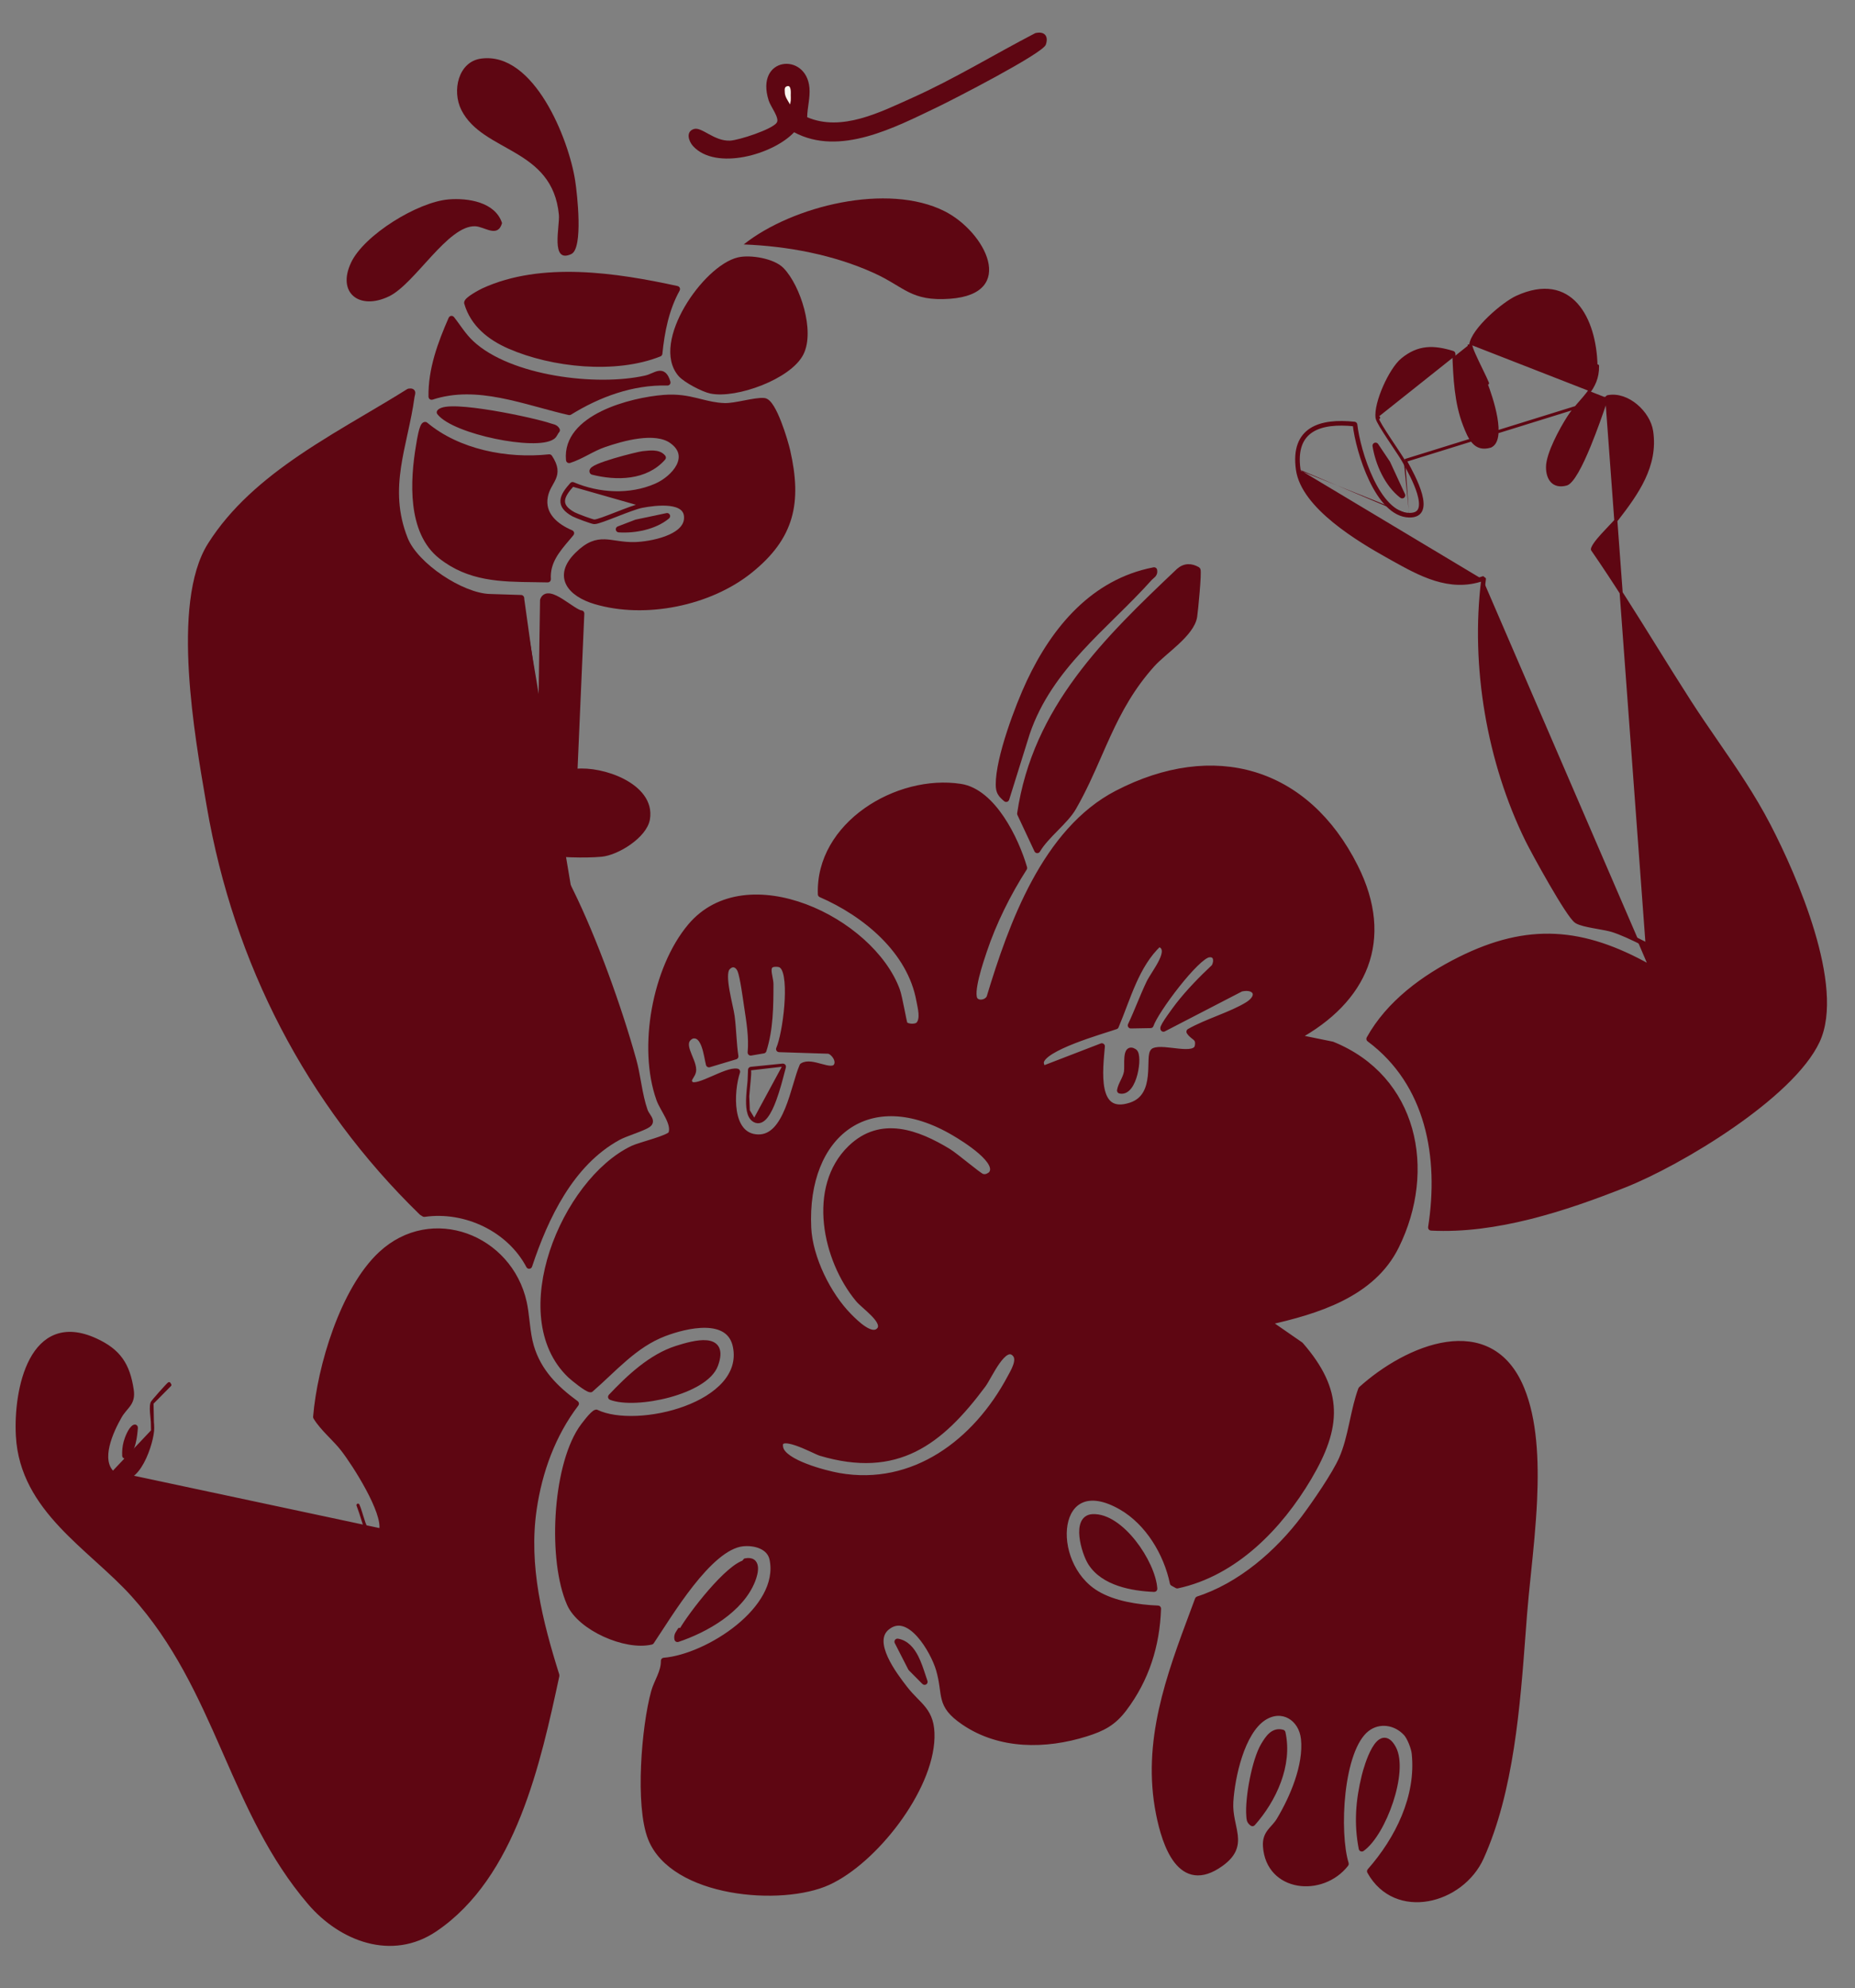 <svg xmlns="http://www.w3.org/2000/svg" width="604" height="647" viewBox="0 0 604 647" fill="none"><rect x="0" y="0" width="604" height="647" fill="#808080" stroke="none"/><path d="M170.127 194.449C170.052 194.268 169.877 194.146 169.68 194.14L159.399 193.811C154.987 193.67 149.05 191.191 143.76 187.626C138.467 184.059 133.948 179.491 132.279 175.28L132.279 175.28C128.978 166.962 128.974 159.445 130.073 152.003C130.594 148.471 131.362 144.964 132.146 141.389C132.189 141.19 132.233 140.991 132.276 140.792C133.103 137.016 133.931 133.163 134.474 129.16L134.474 129.158C134.501 128.959 134.549 128.771 134.599 128.571C134.606 128.543 134.613 128.516 134.62 128.488L134.62 128.487C134.67 128.288 134.738 128.014 134.718 127.765C134.707 127.627 134.666 127.466 134.56 127.318C134.451 127.167 134.303 127.071 134.144 127.013C133.857 126.909 133.488 126.917 133.07 126.973C132.999 126.982 132.931 127.007 132.87 127.045C128.531 129.771 123.976 132.46 119.351 135.19C112.107 139.466 104.69 143.844 97.659 148.629C86.114 156.487 75.501 165.51 68.15 177.164L68.15 177.164C65.085 182.025 63.315 188.429 62.427 195.609C61.539 202.795 61.53 210.794 62.017 218.872C62.939 234.164 65.638 249.79 67.538 260.784C67.645 261.404 67.749 262.008 67.851 262.598L68.343 262.513L67.851 262.598C76.603 313.358 100.094 359.007 137.001 394.905C137.025 394.929 137.052 394.95 137.081 394.969L137.867 395.469C137.967 395.534 138.088 395.56 138.206 395.543C151.446 393.637 165.629 400.352 171.847 412.166C171.94 412.343 172.131 412.448 172.331 412.431C172.53 412.415 172.701 412.281 172.764 412.09C178.046 396.189 186.299 378.885 201.428 370.58C202.592 369.943 204.385 369.27 206.189 368.594C206.316 368.546 206.444 368.498 206.571 368.45C207.526 368.092 208.466 367.734 209.28 367.387C210.086 367.043 210.802 366.695 211.291 366.35L211.292 366.35C211.793 365.996 212.072 365.558 212.104 365.04C212.134 364.562 211.945 364.105 211.732 363.713C211.578 363.429 211.381 363.128 211.192 362.838C211.119 362.728 211.048 362.619 210.981 362.513C210.726 362.112 210.506 361.729 210.375 361.35L210.375 361.35C209.453 358.68 208.908 355.944 208.405 353.18C208.339 352.821 208.274 352.462 208.21 352.102C207.777 349.7 207.341 347.279 206.681 344.907C201.932 327.818 193.956 305.665 186.128 289.787M170.127 194.449L182.717 284.533L183.094 284.204C183.094 284.205 183.094 284.205 183.095 284.205C183.314 284.457 183.573 284.862 183.836 285.315C184.105 285.779 184.398 286.325 184.685 286.88C185.141 287.763 185.589 288.682 185.909 289.339C185.991 289.507 186.064 289.658 186.128 289.787M170.127 194.449C170.18 194.55 170.2 194.653 170.205 194.735C170.214 194.863 170.192 194.986 170.166 195.088C170.113 195.294 170.011 195.527 169.892 195.76C169.65 196.234 169.281 196.814 168.893 197.385C168.113 198.531 167.207 199.705 166.928 200.058C166.128 201.084 162.772 204.712 159.453 208.032C157.789 209.696 156.122 211.296 154.777 212.464C154.106 213.046 153.504 213.531 153.017 213.863C152.775 214.028 152.547 214.165 152.344 214.258C152.169 214.338 151.909 214.434 151.651 214.381C151.537 214.358 151.435 214.295 151.362 214.205C148.089 210.144 145.035 205.846 141.986 201.555C141.118 200.334 140.251 199.114 139.38 197.9C135.438 192.41 131.398 187.037 126.777 182.241L126.777 182.241C125.933 181.364 123.342 178.674 120.931 177.033C120.331 176.624 119.755 176.29 119.231 176.065C118.701 175.837 118.26 175.738 117.918 175.758C117.6 175.776 117.364 175.894 117.183 176.145C116.984 176.419 116.819 176.896 116.777 177.684L116.777 177.684C116.777 177.684 116.777 177.684 116.777 177.684C116.777 177.684 116.777 177.704 116.789 177.752C116.801 177.801 116.823 177.867 116.858 177.951C116.928 178.12 117.041 178.334 117.197 178.592C117.509 179.108 117.971 179.758 118.546 180.506C119.694 182.001 121.264 183.85 122.915 185.736C124.264 187.277 125.672 188.848 126.942 190.265C128.764 192.298 130.303 194.015 130.98 194.877L130.981 194.877C139.283 205.453 149.383 220.105 155.08 232.261C155.893 233.994 157.107 236.659 158.199 239.331C159.286 241.991 160.271 244.703 160.601 246.513M170.127 194.449L160.601 246.513M186.128 289.787C186.128 289.787 186.128 289.787 186.128 289.788L185.679 290.008L186.128 289.787ZM160.601 246.513L160.11 246.603L160.601 246.513C160.601 246.513 160.601 246.513 160.601 246.513Z" fill="#5E0612" stroke="#5E0612" stroke-linejoin="round"></path><path d="M242.158 79.552C258.034 66.957 289.066 59.404 307.577 68.748C320.806 75.424 331.388 95.658 309.285 97.237C296.565 98.143 294.593 93.424 284.631 88.896C271.485 82.918 256.541 80.119 242.158 79.552Z" fill="#5E0612"></path><path d="M156.637 19.072C173.875 16.72 185.198 45.289 187.279 58.785C187.926 62.958 189.974 80.818 186.025 82.679C179.143 85.916 182.319 73.589 181.982 69.944C179.923 47.981 157.211 49.718 150.211 35.774C147.122 29.62 149.152 20.089 156.637 19.072Z" fill="#5E0612"></path><path d="M337.026 10.8C339.988 10.05 341.528 11.639 340.526 14.539C339.525 17.438 309.917 32.611 305.232 34.853C291.421 41.452 273.435 51.006 258.564 43.042C251.781 50.292 233.091 55.642 225.67 47.562C224.243 46.004 223.181 42.826 225.962 41.985C228.499 41.214 232.499 45.984 237.687 45.774C240.53 45.659 251.41 42.124 252.915 39.922C253.934 38.436 250.936 34.763 250.292 32.719C245.73 18.427 262.503 16.87 263.557 28.53C263.85 31.776 262.876 34.946 262.816 38.145C274.061 42.962 286.596 36.514 296.93 31.883C310.72 25.709 323.644 17.761 337.033 10.814L337.026 10.8Z" fill="#5E0612"></path><path d="M145.971 64.904C152.363 64.364 161.255 65.741 163.47 72.605C162.055 77.578 157.798 73.751 154.728 73.638C145.788 73.302 135.172 92.312 126.708 96.427C117.104 101.096 109.585 95.404 114.326 85.427C118.611 76.401 136.064 65.745 145.978 64.912L145.971 64.904Z" fill="#5E0612"></path><path d="M390.32 185.219C390.276 185.145 390.214 185.083 390.139 185.04C389.043 184.41 387.923 184.067 386.805 184.119C385.68 184.173 384.604 184.624 383.601 185.494C383.596 185.499 383.59 185.504 383.585 185.509C359.842 207.994 336.791 230.326 331.686 264.74C331.671 264.837 331.686 264.937 331.728 265.026L337.289 276.88C337.368 277.048 337.534 277.158 337.719 277.167C337.904 277.175 338.079 277.08 338.173 276.92C339.559 274.559 341.781 272.285 344.038 269.985L344.109 269.913C346.318 267.663 348.558 265.381 349.905 263.039L349.471 262.79L349.905 263.039C353.203 257.305 355.722 251.566 358.207 245.904C359.179 243.689 360.146 241.485 361.153 239.298C364.74 231.505 368.851 223.865 375.532 216.454C376.475 215.409 377.735 214.275 379.129 213.061C379.431 212.797 379.74 212.53 380.053 212.259C381.172 211.291 382.339 210.28 383.447 209.245C384.867 207.919 386.209 206.535 387.256 205.115C388.3 203.698 389.072 202.215 389.31 200.692L389.31 200.691C389.461 199.714 389.837 196.091 390.121 192.636C390.264 190.905 390.384 189.207 390.442 187.895C390.471 187.239 390.485 186.672 390.477 186.243C390.474 186.029 390.465 185.84 390.448 185.686C390.439 185.61 390.428 185.534 390.412 185.464C390.398 185.403 390.373 185.309 390.32 185.219Z" fill="#5E0612" stroke="#5E0612" stroke-linejoin="round"></path><path d="M375.795 185.119C375.744 185.117 375.694 185.124 375.646 185.137C355.796 188.975 342.963 204.422 334.807 221.75L334.807 221.75C332.909 225.783 330.38 232 328.331 238.287C326.287 244.557 324.697 250.962 324.72 255.345C324.724 256.589 324.895 257.471 325.335 258.251C325.765 259.012 326.429 259.631 327.297 260.388C327.424 260.499 327.599 260.539 327.761 260.493C327.924 260.447 328.052 260.322 328.103 260.161L334.805 238.733C338.494 227.921 344.858 219.347 352.107 211.467C355.509 207.769 359.1 204.229 362.7 200.681C362.938 200.447 363.175 200.214 363.412 199.98C367.246 196.199 371.076 192.397 374.661 188.389C374.806 188.227 374.975 188.084 375.17 187.923C375.182 187.913 375.195 187.902 375.208 187.891C375.384 187.746 375.586 187.579 375.761 187.391C375.954 187.183 376.132 186.93 376.234 186.608C376.329 186.309 376.348 185.979 376.286 185.612C376.286 185.601 376.285 185.59 376.285 185.58C376.265 185.326 376.057 185.127 375.802 185.119L375.795 185.119Z" fill="#5E0612" stroke="#5E0612" stroke-linejoin="round"></path><path d="M189.759 199.661C189.768 199.387 189.553 199.156 189.278 199.146C189.257 199.145 189.236 199.145 189.216 199.147C188.996 199.12 188.68 199.013 188.26 198.804C187.807 198.58 187.284 198.265 186.708 197.892C186.242 197.592 185.732 197.247 185.203 196.888C184.458 196.385 183.676 195.856 182.929 195.39C181.641 194.587 180.312 193.875 179.175 193.667C178.598 193.561 178.019 193.575 177.508 193.821C176.984 194.073 176.605 194.533 176.371 195.173C176.352 195.225 176.341 195.281 176.341 195.337L175.779 232.839L173.431 251.322L173.086 251.546C169.664 250.784 164.842 251.176 160.021 252.299C155.089 253.448 150.076 255.38 146.446 257.718C144.632 258.886 143.136 260.173 142.174 261.538C141.207 262.909 140.758 264.396 141.127 265.915C141.493 267.422 142.637 268.851 144.616 270.175C146.597 271.501 149.462 272.755 153.37 273.9L153.371 273.9C164.325 277.104 184.545 279.347 195.81 278.336L195.81 278.336C198.481 278.094 202.054 276.548 205.059 274.414C206.569 273.342 207.956 272.108 209.028 270.791C210.097 269.477 210.874 268.054 211.121 266.608L211.121 266.607C212.091 260.904 208.056 256.619 202.925 253.964C198.008 251.421 191.887 250.255 187.537 250.712L189.758 199.683C189.758 199.678 189.758 199.673 189.759 199.668L189.759 199.661Z" fill="#5E0612" stroke="#5E0612" stroke-linejoin="round"></path><path d="M179.284 148.575C179.202 148.452 179.071 148.372 178.925 148.355C178.861 148.347 178.797 148.352 178.737 148.368C165.089 149.825 149.31 146.772 138.769 137.927C138.685 137.857 138.581 137.816 138.471 137.811C138.099 137.793 137.843 138.04 137.699 138.223C137.542 138.423 137.41 138.686 137.297 138.965C137.067 139.527 136.863 140.275 136.688 141.039C136.4 142.297 136.175 143.671 136.045 144.468C136.017 144.641 135.993 144.787 135.974 144.898L135.974 144.899C134.996 150.637 134.276 157.7 135.063 164.336C135.85 170.968 138.153 177.246 143.291 181.312L143.291 181.312C152.656 188.716 163.011 188.843 173.929 188.976C175.396 188.994 176.873 189.012 178.359 189.048C178.499 189.051 178.634 188.996 178.731 188.895C178.828 188.794 178.879 188.656 178.87 188.516C178.524 183.058 181.68 179.345 185.039 175.394C185.472 174.885 185.908 174.371 186.341 173.849C186.442 173.728 186.479 173.565 186.442 173.411C186.404 173.258 186.296 173.131 186.15 173.069C183.682 172.03 181.332 170.581 179.745 168.684C178.171 166.803 177.34 164.479 177.888 161.618L177.888 161.618C178.126 160.371 178.575 159.358 179.067 158.429C179.229 158.124 179.401 157.819 179.574 157.513C179.91 156.917 180.246 156.321 180.501 155.732C180.902 154.806 181.146 153.816 181 152.637C180.855 151.468 180.332 150.159 179.284 148.575Z" fill="#5E0612" stroke="#5E0612" stroke-linejoin="round"></path><path d="M220.869 94.315C220.954 94.163 220.953 93.977 220.867 93.826C220.79 93.69 220.655 93.599 220.503 93.578C200.855 89.299 176.4 85.508 157.257 94.308L157.255 94.309C156.755 94.541 155.383 95.263 154.141 96.049C153.522 96.442 152.917 96.861 152.467 97.252C152.243 97.447 152.04 97.649 151.893 97.85C151.758 98.033 151.605 98.3 151.629 98.606C151.631 98.64 151.637 98.674 151.647 98.706C153.7 105.785 159.315 110.185 165.718 112.988C172.748 116.064 181.438 118.134 190.158 118.72C198.875 119.306 207.659 118.411 214.864 115.526C215.037 115.456 215.157 115.297 215.176 115.112C215.91 107.843 217.347 100.665 220.869 94.315Z" fill="#5E0612" stroke="#5E0612" stroke-linejoin="round"></path><path d="M217.829 124.49C217.831 124.418 217.818 124.348 217.791 124.284C217.414 123.048 216.967 122.21 216.399 121.712C215.787 121.176 215.099 121.09 214.413 121.211C213.796 121.32 213.135 121.606 212.487 121.885C212.453 121.9 212.419 121.915 212.385 121.929C211.681 122.233 210.954 122.539 210.168 122.717C202.254 124.506 191.236 124.557 180.639 122.713C170.032 120.867 159.941 117.139 153.817 111.447L153.817 111.447C152.508 110.23 151.463 108.949 150.467 107.614C150.096 107.117 149.727 106.606 149.353 106.087C148.733 105.229 148.098 104.349 147.412 103.476C147.304 103.338 147.13 103.266 146.956 103.289C146.781 103.311 146.632 103.423 146.561 103.584C143.059 111.584 139.865 120.144 140.023 129.131C140.026 129.29 140.104 129.438 140.234 129.53C140.364 129.622 140.529 129.647 140.68 129.597C148.026 127.169 155.505 127.575 162.998 129.017C166.744 129.737 170.484 130.715 174.208 131.722C174.762 131.872 175.315 132.023 175.869 132.173C179.029 133.032 182.178 133.888 185.289 134.594C185.417 134.623 185.552 134.601 185.663 134.531C195.1 128.681 205.998 124.689 217.232 124.971C217.284 124.982 217.338 124.984 217.394 124.977C217.637 124.945 217.821 124.742 217.828 124.497L217.829 124.49Z" fill="#5E0612" stroke="#5E0612" stroke-linejoin="round"></path><path d="M142.809 133.879C142.663 134.061 142.662 134.319 142.807 134.502C144.119 136.158 146.801 137.69 150.059 139.005C153.344 140.331 157.304 141.471 161.267 142.3C165.23 143.129 169.215 143.652 172.549 143.736C174.215 143.778 175.731 143.711 177.007 143.513C178.272 143.318 179.349 142.987 180.099 142.466L180.099 142.466C180.566 142.142 180.84 141.696 181.054 141.318C181.087 141.259 181.119 141.202 181.15 141.147C181.33 140.825 181.473 140.57 181.679 140.358C181.833 140.2 181.864 139.959 181.757 139.767C181.416 139.155 180.956 138.851 180.474 138.665C180.246 138.577 180.01 138.514 179.799 138.459L179.775 138.452C179.565 138.397 179.374 138.347 179.186 138.28L179.185 138.28C176.636 137.378 168.298 135.418 160.29 134.091C156.281 133.427 152.332 132.918 149.214 132.78C147.657 132.711 146.287 132.734 145.213 132.883C144.676 132.958 144.196 133.066 143.798 133.219C143.404 133.37 143.049 133.578 142.809 133.879Z" fill="#5E0612" stroke="#5E0612" stroke-linejoin="round"></path><path d="M457.48 564.306C457.495 564.322 457.511 564.337 457.528 564.351C458.085 564.97 458.69 566.073 459.189 567.287C459.697 568.525 460.064 569.802 460.159 570.674C461.643 584.66 454.769 598.428 445.73 608.678C445.59 608.836 445.565 609.066 445.668 609.251C449.995 617.061 457.636 619.553 464.975 618.265C472.292 616.981 479.352 611.94 482.637 604.639C492.397 582.95 494.465 555.349 496.256 531.458C496.405 529.467 496.552 527.501 496.702 525.567C497.016 521.528 497.472 517.108 497.952 512.463C498.748 504.765 499.607 496.452 499.984 488.242C500.589 475.067 499.967 462.01 495.828 451.906L495.365 452.095L495.828 451.906C493.236 445.579 489.557 441.524 485.228 439.248C480.905 436.975 475.988 436.505 470.964 437.247C460.935 438.729 450.369 445.057 442.893 451.817C442.833 451.872 442.787 451.94 442.759 452.016C441.545 455.33 440.775 458.867 440.012 462.37C439.933 462.734 439.853 463.099 439.773 463.463C438.924 467.335 438.027 471.14 436.496 474.627C434.302 479.615 427.777 489.108 424.306 493.734C415.76 505.119 403.595 515.661 389.926 520.068C389.78 520.115 389.664 520.226 389.61 520.37C389.152 521.604 388.69 522.838 388.229 524.072C380.24 545.431 372.239 566.826 376.904 590.356C377.9 595.39 379.678 601.887 382.898 605.956C384.518 608.002 386.538 609.479 389.043 609.798C391.545 610.117 394.424 609.269 397.736 606.893C399.93 605.319 401.237 603.768 401.938 602.165C402.641 600.559 402.713 598.953 402.53 597.314C402.406 596.201 402.158 595.037 401.904 593.842C401.79 593.305 401.674 592.762 401.568 592.215C401.221 590.425 400.956 588.522 401.085 586.424L401.085 586.424C401.328 582.441 402.227 576.814 403.951 571.607C405.683 566.376 408.212 561.683 411.644 559.432C414.555 557.528 417.489 557.561 419.772 558.834C422.069 560.115 423.769 562.686 424.102 565.968L424.103 565.969C424.539 570.232 423.654 574.962 422.101 579.555C420.55 584.143 418.343 588.562 416.168 592.192C415.736 592.912 415.24 593.517 414.729 594.097C414.599 594.244 414.467 594.391 414.335 594.539C413.953 594.964 413.566 595.395 413.221 595.845C412.259 597.1 411.57 598.564 411.726 600.903C412.205 608.115 416.939 612.206 422.541 613.178C428.113 614.145 434.555 612.035 438.563 606.912C438.664 606.783 438.695 606.612 438.646 606.455C437.102 601.48 436.618 592.249 437.622 583.393C438.123 578.973 438.992 574.673 440.27 571.069C441.553 567.452 443.227 564.596 445.298 562.99L445.299 562.99C449.104 560.036 454.252 560.851 457.48 564.306Z" fill="#5E0612" stroke="#5E0612" stroke-linejoin="round"></path><path d="M442.916 601.691C442.96 601.92 443.157 602.088 443.391 602.095L443.398 602.095C443.508 602.099 443.616 602.066 443.705 602.002C445.543 600.681 447.352 598.409 448.966 595.672C450.584 592.926 452.029 589.673 453.124 586.35C454.218 583.027 454.968 579.618 455.187 576.558C455.404 573.513 455.101 570.75 454.023 568.769L454.023 568.769C453.459 567.735 452.874 567.004 452.258 566.562C451.626 566.108 450.963 565.961 450.304 566.107C449.668 566.248 449.099 566.647 448.598 567.161C448.093 567.678 447.626 568.345 447.199 569.081C445.5 572.009 444.273 576.332 443.879 577.942C441.908 585.953 441.326 593.533 442.916 601.691Z" fill="#5E0612" stroke="#5E0612" stroke-linejoin="round"></path><path d="M418.054 563.82C418.014 563.64 417.878 563.496 417.701 563.446C416.018 562.974 414.682 563.51 413.621 564.438C412.589 565.342 411.788 566.639 411.116 567.749L411.116 567.75C409.603 570.255 408.294 574.637 407.416 579.054C406.537 583.479 406.073 588.036 406.297 590.92L406.297 590.922C406.305 591.02 406.311 591.12 406.318 591.22C406.344 591.617 406.371 592.029 406.482 592.398C406.637 592.913 406.946 593.349 407.529 593.758C407.737 593.904 408.021 593.871 408.19 593.681C415.083 585.933 420.416 574.499 418.054 563.82Z" fill="#5E0612" stroke="#5E0612" stroke-linejoin="round"></path><path d="M187.748 180.23C187.732 180.247 187.716 180.264 187.702 180.282C185.899 182.063 184.812 183.792 184.36 185.443C183.901 187.118 184.104 188.683 184.824 190.085C186.247 192.852 189.648 194.914 193.749 196.129C210.13 200.982 231.155 196.673 244.4 186.054C251.278 180.542 255.363 174.926 257.226 168.533C259.087 162.15 258.713 155.056 256.794 146.622C256.446 145.09 255.313 141.082 253.886 137.418C253.173 135.587 252.377 133.821 251.56 132.488C251.152 131.822 250.726 131.245 250.289 130.819C249.859 130.401 249.365 130.079 248.819 130.031C248.003 129.958 246.997 130.043 245.918 130.196C244.834 130.35 243.642 130.579 242.447 130.81L242.416 130.816C240.009 131.28 237.623 131.74 235.907 131.682C233.014 131.581 230.629 130.985 228.148 130.365C227.689 130.251 227.227 130.135 226.758 130.022C223.755 129.297 220.519 128.679 216.154 129.016L216.154 129.016C210.793 129.432 202.665 131.026 196.028 134.278C189.415 137.517 184.09 142.511 184.798 149.776C184.812 149.927 184.894 150.062 185.02 150.145C185.146 150.229 185.303 150.25 185.447 150.205C187.473 149.561 189.354 148.596 191.195 147.639C191.261 147.605 191.327 147.57 191.392 147.536C193.176 146.609 194.925 145.699 196.788 145.055L196.788 145.055C199.792 144.016 203.935 142.752 207.994 142.231C212.079 141.706 215.953 141.952 218.525 143.79L218.525 143.79C220.233 145.01 221.089 146.322 221.377 147.614C221.666 148.909 221.399 150.256 220.724 151.57C219.363 154.219 216.399 156.619 213.474 157.893C205.083 161.545 195.004 160.994 186.629 157.417C186.432 157.333 186.204 157.384 186.061 157.543C185.209 158.493 184.474 159.397 183.937 160.265C183.401 161.132 183.041 161.995 182.981 162.861C182.857 164.666 184.035 166.191 186.62 167.606L186.621 167.607C187.095 167.866 188.633 168.482 190.099 169.021C190.84 169.294 191.58 169.553 192.179 169.745C192.479 169.84 192.748 169.92 192.968 169.977C193.168 170.028 193.384 170.076 193.545 170.075L193.545 170.075C193.849 170.072 194.264 169.981 194.722 169.852C195.194 169.72 195.76 169.533 196.39 169.31C197.643 168.867 199.173 168.272 200.748 167.66L200.768 167.652C203.963 166.411 207.292 165.12 209.028 164.788C211.119 164.387 214.905 163.801 218.071 164.179C219.656 164.368 221.019 164.792 221.939 165.541C222.826 166.265 223.351 167.329 223.205 168.954C223.079 170.348 222.349 171.532 221.192 172.543C220.03 173.558 218.46 174.376 216.722 175.019C213.246 176.305 209.214 176.847 206.776 176.916C204.73 176.972 202.985 176.776 201.397 176.55C201.075 176.505 200.758 176.458 200.446 176.411C199.226 176.23 198.067 176.058 196.941 176.02C195.507 175.973 194.096 176.14 192.588 176.774C191.087 177.406 189.519 178.489 187.748 180.23ZM208.934 164.296C207.138 164.641 203.745 165.959 200.572 167.192C197.409 168.421 194.465 169.565 193.54 169.575C192.858 169.581 187.732 167.643 186.86 167.168C181.795 164.394 183.054 161.645 186.433 157.877L208.934 164.296Z" fill="#5E0612" stroke="#5E0612" stroke-linejoin="round"></path><path d="M217.325 167.489C217.23 167.464 217.13 167.468 217.039 167.499L207.104 169.593C207.079 169.599 207.054 169.606 207.029 169.616L201.322 171.797C201.102 171.881 200.971 172.107 201.006 172.339C201.041 172.572 201.233 172.748 201.468 172.763C206.758 173.107 213.24 171.859 217.459 168.405C217.604 168.32 217.7 168.164 217.705 167.987C217.71 167.756 217.557 167.551 217.333 167.491L217.325 167.489Z" fill="#5E0612" stroke="#5E0612" stroke-linejoin="round"></path><path d="M240.369 84.262L240.369 84.262C237.556 84.931 234.414 86.995 231.438 89.81C228.452 92.636 225.59 96.261 223.342 100.125C221.096 103.986 219.45 108.111 218.925 111.937C218.4 115.763 218.991 119.346 221.3 122.032C222.179 123.057 224.091 124.316 226.037 125.366C227.992 126.42 230.098 127.325 231.417 127.596C235.583 128.451 242.031 127.255 247.875 124.931C250.809 123.765 253.62 122.303 255.946 120.645C258.266 118.992 260.138 117.12 261.147 115.121L261.147 115.121C263.022 111.403 262.735 105.882 261.369 100.683C259.999 95.469 257.501 90.418 254.772 87.597C253.284 86.058 250.624 85.009 247.929 84.45C245.223 83.887 242.352 83.791 240.369 84.262Z" fill="#5E0612" stroke="#5E0612" stroke-linejoin="round"></path><path d="M192.568 153.794C192.636 153.892 192.738 153.962 192.854 153.992C200.683 155.97 210.34 155.913 216.198 149.251C216.358 149.069 216.364 148.798 216.213 148.609C215.359 147.542 214.075 147.203 212.83 147.129C211.838 147.071 210.788 147.179 209.893 147.272C209.672 147.295 209.46 147.317 209.261 147.335L209.259 147.335C208.863 147.372 207.555 147.657 205.888 148.068C204.198 148.485 202.089 149.044 200.058 149.649C198.031 150.253 196.063 150.908 194.665 151.516C193.973 151.817 193.384 152.121 192.997 152.421C192.808 152.567 192.621 152.747 192.514 152.964C192.39 153.216 192.377 153.522 192.568 153.794Z" fill="#5E0612" stroke="#5E0612" stroke-linejoin="round"></path><path d="M523.179 129.496C523.214 129.295 523.371 129.13 523.58 129.091C526.824 128.488 530.153 129.828 532.754 132.01C535.356 134.192 537.312 137.282 537.774 140.326C539.495 151.607 532.925 160.673 526.597 168.872L526.596 168.873C526.186 169.402 525.429 170.205 524.56 171.116C524.451 171.231 524.339 171.348 524.226 171.466C523.43 172.3 522.552 173.22 521.721 174.14C520.771 175.193 519.9 176.228 519.297 177.115C518.995 177.559 518.772 177.95 518.638 178.275C518.528 178.544 518.498 178.724 518.501 178.835C525.667 189.197 532.33 199.901 538.984 210.592C542.659 216.497 546.332 222.398 550.086 228.236L549.666 228.506L550.086 228.236C552.999 232.767 556.008 237.136 559.009 241.492C565 250.188 570.955 258.834 576.032 268.612L575.589 268.842L576.033 268.612C580.32 276.87 586.384 289.968 590.349 303.214C592.332 309.837 593.794 316.512 594.241 322.646C594.689 328.775 594.127 334.406 592.021 338.911L592.02 338.911C589.884 343.477 586.002 348.247 581.13 352.935C576.253 357.627 570.358 362.262 564.167 366.553C551.787 375.135 538.181 382.374 529.063 385.986C509.663 393.671 487.086 401.111 465.966 400.007C465.824 400 465.693 399.933 465.604 399.823C465.514 399.713 465.476 399.571 465.498 399.431C469.061 376.653 464.826 352.807 445.597 338.509C445.396 338.359 445.337 338.084 445.458 337.865C451.952 326.176 463.421 317.801 475.178 311.937C486.358 306.355 496.439 303.935 506.443 304.436C516.443 304.937 526.321 308.354 537.098 314.375M523.179 129.496L536.855 314.811M523.179 129.496C523.024 129.936 522.83 130.498 522.602 131.159C521.502 134.35 519.607 139.845 517.479 145.028C516.18 148.189 514.802 151.216 513.474 153.522C512.809 154.675 512.165 155.633 511.559 156.332C510.941 157.046 510.415 157.43 509.999 157.54C507.869 158.107 506.371 157.654 505.399 156.666C504.4 155.651 503.864 153.979 503.888 151.937L503.888 151.936C503.912 149.815 504.985 146.762 506.405 143.703C507.814 140.666 509.527 137.704 510.757 135.793L510.757 135.793C511.701 134.322 512.758 133.035 513.82 131.805C514.085 131.498 514.352 131.193 514.617 130.89C515.409 129.986 516.192 129.091 516.9 128.174C518.811 125.7 520.245 122.984 520.163 119.081C520.163 119.081 520.163 119.081 520.163 119.081L519.663 119.091C519.347 103.693 511.558 88.666 493.903 96.732C489.466 98.762 479.475 107.315 478.893 112.215M523.179 129.496L457.516 149.889M537.098 314.375L536.855 314.811M537.098 314.375C537.098 314.375 537.098 314.375 537.098 314.374L536.855 314.811M537.098 314.375C537.845 314.791 538.661 315.393 539.481 316.001L539.544 316.047C540.355 316.649 541.178 317.259 541.997 317.755C542.841 318.266 543.64 318.63 544.371 318.745C545.081 318.857 545.721 318.735 546.307 318.267L546.307 318.267C546.875 317.815 547.149 317.394 547.259 317.022C547.367 316.655 547.33 316.279 547.169 315.878C546.831 315.042 545.988 314.198 545.049 313.399L545.356 313.038L545.049 313.399C543.084 311.727 539.356 309.49 535.453 307.461C531.555 305.435 527.542 303.648 525.029 302.863L525.029 302.863C523.87 302.5 522.163 302.194 520.356 301.871C519.883 301.786 519.402 301.7 518.923 301.612C517.782 301.401 516.656 301.177 515.678 300.921C514.711 300.667 513.842 300.372 513.245 300.003L513.244 300.003C513.027 299.868 512.796 299.656 512.561 299.405C512.321 299.149 512.055 298.83 511.769 298.459C511.197 297.718 510.526 296.75 509.794 295.63C508.328 293.39 506.6 290.517 504.893 287.573C501.481 281.688 498.14 275.49 497.143 273.46C484.646 248.019 479.271 216.826 482.801 188.596M536.855 314.811C537.588 315.22 538.402 315.823 539.254 316.455C541.717 318.281 544.503 320.346 546.619 318.658C549.11 316.672 547.245 314.611 545.373 313.018C541.351 309.596 530.288 303.983 525.179 302.386C523.987 302.012 522.235 301.699 520.423 301.375C517.674 300.883 514.787 300.367 513.507 299.578C510.932 297.984 499.571 277.271 497.592 273.24C485.1 247.809 479.748 216.604 483.329 188.407C483.153 188.473 482.977 188.536 482.801 188.596M482.801 188.596C471.947 192.344 462.281 186.939 453.221 181.873C452.861 181.672 452.503 181.471 452.144 181.271C447.305 178.574 440.326 174.517 434.346 169.629C428.391 164.761 423.311 158.979 422.455 152.805M482.801 188.596C482.824 188.411 482.848 188.227 482.872 188.042C472.14 191.874 462.588 186.535 453.407 181.404C453.067 181.213 452.727 181.024 452.388 180.835C442.716 175.443 424.605 164.678 422.95 152.737M478.893 112.215L478.396 112.156M478.893 112.215C478.786 113.108 480.731 117.11 482.355 120.452C483.24 122.273 484.03 123.898 484.342 124.719L478.396 112.156M478.893 112.215L478.396 112.156C478.396 112.156 478.396 112.156 478.396 112.156M478.396 112.156C478.377 112.316 478.396 112.489 478.425 112.648C478.456 112.814 478.504 113 478.565 113.199C478.687 113.598 478.868 114.08 479.088 114.614C479.528 115.682 480.136 116.994 480.773 118.327C481.156 119.129 481.549 119.936 481.922 120.704C482.799 122.51 483.571 124.097 483.874 124.896L483.874 124.897C484.661 126.962 486.296 131.557 487.056 135.925C487.437 138.112 487.592 140.204 487.331 141.879C487.072 143.543 486.424 144.688 485.3 145.203C483.988 145.589 482.93 145.598 482.058 145.363C481.18 145.125 480.449 144.628 479.811 143.939C478.513 142.535 477.659 140.401 476.818 138.23C474.047 131.069 473.678 122.887 473.392 115.156C473.385 114.944 473.243 114.759 473.039 114.697C469.937 113.749 467.142 113.236 464.453 113.518C461.75 113.8 459.196 114.88 456.568 117.045L456.567 117.046C455.574 117.866 454.535 119.169 453.549 120.706C452.559 122.249 451.605 124.056 450.791 125.909C449.977 127.76 449.298 129.667 448.862 131.411C448.429 133.144 448.224 134.759 448.395 136.01M448.395 136.01C448.395 136.01 448.395 136.01 448.395 136.01L448.891 135.942L448.395 136.01ZM448.395 136.01C448.437 136.313 448.607 136.714 448.819 137.138C449.04 137.582 449.342 138.116 449.696 138.708C450.405 139.892 451.341 141.335 452.311 142.803C452.806 143.551 453.308 144.304 453.794 145.032C455.231 147.185 456.529 149.13 457.077 150.129M457.077 150.129C457.172 150.302 457.281 150.498 457.401 150.714C458.563 152.809 460.802 156.845 461.901 160.482C462.512 162.504 462.734 164.292 462.322 165.534C462.123 166.134 461.777 166.6 461.247 166.92C460.707 167.246 459.934 167.445 458.844 167.424M457.077 150.129L457.516 149.889M457.077 150.129C457.077 150.129 457.077 150.129 457.077 150.129L457.516 149.889M458.844 167.424C456.378 167.377 454.118 166.126 452.077 164.065C450.036 162.003 448.252 159.165 446.752 156.035C443.75 149.776 441.937 142.463 441.456 138.195C441.43 137.961 441.245 137.778 441.011 137.754C435.465 137.184 430.367 137.557 426.871 139.801C425.108 140.932 423.764 142.532 422.984 144.691C422.207 146.841 421.999 149.52 422.455 152.805M458.844 167.424C458.844 167.424 458.844 167.424 458.843 167.424L458.834 167.924M458.844 167.424L458.834 167.924M422.455 152.805C422.455 152.805 422.455 152.805 422.455 152.805L422.95 152.737M422.455 152.805L422.95 152.737M422.95 152.737C421.156 139.811 429.916 137.117 440.96 138.251C441.932 146.892 448.272 167.721 458.834 167.924M458.834 167.924C467.616 168.09 460.277 154.865 457.838 150.471C457.718 150.254 457.61 150.059 457.516 149.889" fill="#5E0612" stroke="#5E0612" stroke-linejoin="round"></path><path d="M518.1 133.589C518.029 133.524 517.941 133.482 517.846 133.466C517.42 133.397 517.051 133.411 516.727 133.519C516.397 133.627 516.155 133.819 515.966 134.034C515.786 134.239 515.646 134.477 515.529 134.678L515.517 134.697C515.398 134.902 515.293 135.08 515.165 135.244C513.345 137.573 511.483 140.501 510.051 143.569C508.622 146.631 507.606 149.864 507.511 152.794C507.506 152.956 507.58 153.111 507.709 153.209C507.838 153.307 508.007 153.336 508.162 153.287C508.683 153.121 509.212 152.653 509.714 152.083C510.233 151.493 510.789 150.718 511.356 149.829C512.492 148.051 513.702 145.774 514.786 143.514C515.871 141.253 516.836 138.996 517.481 137.252C517.802 136.382 518.049 135.628 518.189 135.061C518.259 134.78 518.307 134.524 518.322 134.315C518.329 134.212 518.329 134.098 518.31 133.989C518.292 133.891 518.247 133.721 518.1 133.589Z" fill="#5E0612" stroke="#5E0612" stroke-linejoin="round"></path><path d="M481.413 140.396C481.494 140.629 481.732 140.769 481.974 140.725C482.217 140.682 482.392 140.468 482.386 140.222L482.238 133.678C482.237 133.627 482.228 133.576 482.211 133.527L478.837 123.721C478.757 123.488 478.519 123.348 478.276 123.392C478.034 123.435 477.859 123.649 477.864 123.895L478.012 130.438C478.014 130.49 478.023 130.541 478.04 130.59L481.413 140.396Z" fill="#5E0612" stroke="#5E0612" stroke-linejoin="round"></path><path d="M457.057 161.226C457.061 161.126 457.034 161.029 456.982 160.946L452.176 150.558C452.165 150.534 452.153 150.511 452.138 150.489L448.306 144.771C448.175 144.576 447.926 144.498 447.707 144.585C447.489 144.671 447.36 144.898 447.397 145.13C448.356 151.022 451.356 157.813 456.191 161.559C456.307 161.684 456.483 161.744 456.657 161.708C456.884 161.662 457.05 161.466 457.057 161.234L457.057 161.226Z" fill="#5E0612" stroke="#5E0612" stroke-linejoin="round"></path><path d="M36.786 479.343C36.813 479.359 36.839 479.378 36.864 479.401C38.673 481.048 40.261 481.32 41.641 480.859C43.074 480.38 44.409 479.071 45.58 477.284C47.914 473.719 49.394 468.562 49.672 465.722L36.786 479.343ZM36.786 479.343C34.541 477.235 34.374 473.969 35.189 470.493C36.008 467.003 37.782 463.475 39.12 461.121C39.597 460.285 40.106 459.62 40.603 459.018C40.737 458.855 40.873 458.694 41.007 458.534C41.362 458.114 41.711 457.7 42.011 457.278C42.435 456.682 42.786 456.036 42.984 455.239C43.182 454.444 43.219 453.528 43.055 452.394L43.055 452.394C42.452 448.268 41.395 445.041 39.512 442.407C37.628 439.77 34.947 437.772 31.177 436.047C25.979 433.665 21.678 433.442 18.17 434.772C14.671 436.099 12.053 438.937 10.145 442.496C6.336 449.599 5.25 459.753 5.671 467.357C6.339 479.526 12.307 488.663 19.8 496.662C23.392 500.496 27.345 504.08 31.239 507.612C31.405 507.762 31.57 507.912 31.735 508.061C35.796 511.744 39.773 515.378 43.231 519.214C57.057 534.553 64.931 551.972 72.594 569.391C72.835 569.939 73.075 570.486 73.316 571.034C80.722 587.886 88.104 604.681 100.677 619.375C110.878 631.301 127.576 637.782 141.822 628.141C154.715 619.417 163.144 605.759 169.109 590.794C175.07 575.838 178.592 559.52 181.635 545.42L181.64 545.394C181.659 545.309 181.655 545.221 181.629 545.139C176.136 527.636 171.575 509.612 174.241 491.279C176.033 478.947 180.38 467.033 187.913 457.135C187.995 457.029 188.03 456.893 188.01 456.76C187.991 456.628 187.919 456.508 187.81 456.429C181.145 451.563 175.698 446.115 173.33 438.087C172.677 435.875 172.337 433.41 172.04 430.933C171.997 430.579 171.956 430.225 171.914 429.872C171.667 427.764 171.422 425.673 171.007 423.8C166.246 402.309 140.537 392.268 123.77 407.869C117.53 413.674 112.54 422.902 108.945 432.688C105.346 442.484 103.123 452.897 102.45 461.121C102.441 461.227 102.466 461.332 102.521 461.423C103.695 463.34 105.248 465.053 106.831 466.709C107.119 467.01 107.406 467.308 107.694 467.606C109 468.96 110.289 470.296 111.411 471.726C113.318 474.159 116.785 479.313 119.614 484.592C121.028 487.23 122.274 489.886 123.087 492.238C123.908 494.614 124.254 496.592 123.965 497.921L36.786 479.343ZM49.493 456.627C49.314 457.165 49.27 457.844 49.283 458.561C49.295 459.287 49.367 460.103 49.448 460.933C49.461 461.071 49.475 461.209 49.488 461.348C49.64 462.899 49.793 464.461 49.672 465.721L49.493 456.627ZM49.493 456.627C49.515 456.56 49.547 456.505 49.563 456.477C49.585 456.442 49.609 456.405 49.634 456.369C49.684 456.297 49.749 456.211 49.825 456.115C49.976 455.922 50.182 455.671 50.423 455.386C50.906 454.815 51.539 454.089 52.179 453.37C52.819 452.651 53.468 451.935 53.98 451.384C54.236 451.109 54.46 450.873 54.634 450.697C54.72 450.609 54.796 450.534 54.859 450.475C54.909 450.428 54.984 450.359 55.056 450.314C55.056 450.313 55.057 450.313 55.057 450.313L55.321 450.738L49.493 456.627ZM120.779 499.85C121.582 500.109 122.282 500.007 122.82 499.676C123.361 499.342 123.786 498.743 123.965 497.921L120.779 499.85ZM120.779 499.85C120.653 499.809 120.486 499.698 120.286 499.468M120.779 499.85L120.286 499.468M120.286 499.468C120.089 499.242 119.886 498.932 119.68 498.545M120.286 499.468L119.68 498.545M119.68 498.545C119.268 497.772 118.877 496.759 118.505 495.668M119.68 498.545L118.505 495.668M118.505 495.668C118.222 494.837 117.956 493.978 117.703 493.16M118.505 495.668L117.703 493.16M117.703 493.16C117.625 492.906 117.547 492.656 117.471 492.412M117.703 493.16L117.471 492.412M117.471 492.412C117.154 491.398 116.852 490.474 116.567 489.857L117.471 492.412Z" fill="#5E0612" stroke="#5E0612" stroke-linejoin="round"></path><path d="M40.744 469.312C40.352 470.784 40.225 472.238 40.285 473.732C40.284 473.918 40.386 474.09 40.551 474.177C40.72 474.266 40.925 474.251 41.079 474.139C42.454 473.138 43.213 471.428 43.663 469.694C44.118 467.946 44.284 466.072 44.4 464.648C44.415 464.468 44.332 464.295 44.182 464.194C44.033 464.092 43.841 464.079 43.68 464.159C43.269 464.362 42.913 464.74 42.614 465.149C42.308 465.568 42.028 466.068 41.782 466.574C41.29 467.585 40.914 468.673 40.744 469.312Z" fill="#5E0612" stroke="#5E0612" stroke-linejoin="round"></path><mask id="path-26-outside-1_978_3582" maskUnits="userSpaceOnUse" x="169.864" y="241.352" width="296.81" height="382.92" fill="black"><rect fill="white" x="169.864" y="241.352" width="296.81" height="382.92"></rect><path d="M422.036 337.593L433.77 339.984C460.657 350.866 466.82 380.761 454.534 405.601C446.771 421.301 428.64 426.719 412.683 430.283L423.433 437.725C436.544 452.766 435.809 464.432 426.085 480.865C416.623 496.845 402.065 511.952 383.319 515.966L381.91 515.19C379.879 505.444 373.868 495.421 365.093 490.384C343.019 477.733 340.592 508.779 356.949 518.657C362.638 522.09 370.493 523.271 377.043 523.537C376.646 535.52 373.172 546.503 365.938 556.067C362.477 560.648 359.055 562.441 353.584 564.161C340.435 568.283 325.575 568.411 313.877 560.435C305.465 554.701 308.242 551.78 305.752 543.296C304.031 537.421 296.198 523.564 288.781 529.551C282.828 534.358 291.155 545.2 294.59 549.632C299.076 555.412 303.516 556.633 303.28 565.547C302.831 582.461 284.737 605.589 269.624 612.516C254.512 619.443 219.221 616.547 211.963 598.258C207.74 587.611 209.882 561.893 212.988 550.671C213.919 547.301 216.245 544.259 216.187 540.524C230.435 539.354 254.89 523.726 251.564 507.444C250.686 503.157 245.738 501.849 241.849 502.257C230.804 503.415 217.87 525.63 212.03 534.251C203.698 536.228 188.979 529.71 185.559 521.92C179.366 507.818 180.798 478.137 189.246 465.234C189.977 464.115 193.187 459.859 194.148 459.762C207.521 466.188 243.478 457.337 239.626 438.184C237.531 427.79 223.295 431.245 216.268 433.916C206.554 437.602 199.897 445.559 192.298 452.137C191.281 452.189 186.687 448.479 185.681 447.517C165.522 428.248 183.764 384.519 206.016 373.86C208.46 372.689 218.056 370.469 218.616 368.947C219.86 365.565 215.887 361.066 214.695 357.713C208.716 340.941 213.342 315.239 224.839 301.538C243.036 279.861 283.606 299.429 292.03 322.312C292.879 324.625 294.212 332.894 294.559 333.338C295.392 334.394 298.314 334.452 299.175 333.486C300.869 331.588 299.773 327.883 299.388 325.72C296.482 309.387 281.763 297.34 267.3 291.05C266.462 268.452 292.212 252.936 312.744 256.106C323.282 257.727 330.758 273.199 333.45 282.484C328.176 290.683 323.436 300.206 320.335 309.497C319.307 312.566 315.567 323.406 317.521 325.569C318.741 326.921 321.371 326.367 322.206 324.683C329.381 300.957 340.338 270.382 363.745 258.248C395.141 241.976 425.256 250.463 441.186 282.125C453.138 305.88 444.283 325.528 422.014 337.606L422.036 337.593ZM368.209 333.72C370.348 329.211 372.061 324.467 374.207 319.958C375.873 316.448 382.563 308.798 377.322 307.111C369.835 314.154 367.181 324.801 363.282 333.982C359.032 335.478 339.246 340.942 338.871 345.785C338.844 346.168 339.254 348.239 340.309 347.641L358.757 340.53C358.136 347.949 355.959 363.878 368.248 359.806C377.71 356.674 373.568 343.481 375.699 342.094C378.863 340.584 389.295 344.651 390.032 340.459C390.569 337.431 388.579 337.751 387.308 335.772C392.86 332.592 401.09 330.272 406.29 327.038C410.91 324.163 408.952 320.586 404.068 321.722L378.829 334.777C378.376 334.294 383.068 328.056 383.742 327.19C387.228 322.724 391.285 318.588 395.42 314.71C396.513 312.707 396.117 310.218 393.564 310.583C389.514 311.171 376.208 328.859 374.629 333.606L368.209 333.72ZM253.687 341.421C255.875 336.48 258.238 318.08 254.925 314.475C254.308 313.802 253.687 313.676 252.808 313.648C248.575 313.512 250.847 317.702 250.847 320.363C250.837 327.553 250.777 334.968 248.577 341.84L244.438 342.545C244.884 337.484 244.022 332.46 243.273 327.474C242.869 324.786 241.95 317.807 241.1 315.757C240.197 313.592 238.202 313.159 236.74 314.908C234.711 317.342 237.756 327.305 238.218 330.84C238.776 335.145 238.785 339.518 239.436 343.798L230.844 346.369C230.105 343.506 229.486 336.005 225.25 337.062C220.656 339.343 225.671 344.557 225.689 348.184C225.696 350.208 223.171 351.241 224.927 352.951C227.223 354.622 236.544 348.12 239.986 348.798C237.89 355.09 237.033 369.898 246.761 370.209C256.383 370.517 258.427 353.441 261.303 346.953C264.276 344.997 270.636 349.65 272.367 347.009C273.696 344.978 271.101 341.985 269.669 341.94L253.715 341.429L253.687 341.421ZM277.037 373.654C286.858 364.195 298.667 368.689 308.701 374.759C311.11 376.213 318.592 382.642 319.758 383.006C320.925 383.37 321.734 382.934 322.647 382.332C326.526 378.225 313.897 370.525 310.776 368.686C282.96 352.259 261.702 369.118 263.147 399.607C263.614 409.403 269.573 421.489 276.436 428.409C278.595 430.579 284.17 436.237 286.636 432.618C288.286 429.626 281.478 425.199 279.483 422.8C268.787 409.916 263.782 386.418 277.023 373.661L277.037 373.654ZM330.543 440.595C326.816 436.629 322.075 447.933 320.043 450.665C306.011 469.522 291.95 480.174 267.222 472.824C265.197 472.22 252.503 464.986 254.06 471.353C255.227 476.117 268.631 479.584 273.105 480.38C297.576 484.697 317.844 469.269 328.951 448.437C330.001 446.469 332.424 442.607 330.543 440.609L330.543 440.595Z"></path></mask><path d="M422.036 337.593L433.77 339.984C460.657 350.866 466.82 380.761 454.534 405.601C446.771 421.301 428.64 426.719 412.683 430.283L423.433 437.725C436.544 452.766 435.809 464.432 426.085 480.865C416.623 496.845 402.065 511.952 383.319 515.966L381.91 515.19C379.879 505.444 373.868 495.421 365.093 490.384C343.019 477.733 340.592 508.779 356.949 518.657C362.638 522.09 370.493 523.271 377.043 523.537C376.646 535.52 373.172 546.503 365.938 556.067C362.477 560.648 359.055 562.441 353.584 564.161C340.435 568.283 325.575 568.411 313.877 560.435C305.465 554.701 308.242 551.78 305.752 543.296C304.031 537.421 296.198 523.564 288.781 529.551C282.828 534.358 291.155 545.2 294.59 549.632C299.076 555.412 303.516 556.633 303.28 565.547C302.831 582.461 284.737 605.589 269.624 612.516C254.512 619.443 219.221 616.547 211.963 598.258C207.74 587.611 209.882 561.893 212.988 550.671C213.919 547.301 216.245 544.259 216.187 540.524C230.435 539.354 254.89 523.726 251.564 507.444C250.686 503.157 245.738 501.849 241.849 502.257C230.804 503.415 217.87 525.63 212.03 534.251C203.698 536.228 188.979 529.71 185.559 521.92C179.366 507.818 180.798 478.137 189.246 465.234C189.977 464.115 193.187 459.859 194.148 459.762C207.521 466.188 243.478 457.337 239.626 438.184C237.531 427.79 223.295 431.245 216.268 433.916C206.554 437.602 199.897 445.559 192.298 452.137C191.281 452.189 186.687 448.479 185.681 447.517C165.522 428.248 183.764 384.519 206.016 373.86C208.46 372.689 218.056 370.469 218.616 368.947C219.86 365.565 215.887 361.066 214.695 357.713C208.716 340.941 213.342 315.239 224.839 301.538C243.036 279.861 283.606 299.429 292.03 322.312C292.879 324.625 294.212 332.894 294.559 333.338C295.392 334.394 298.314 334.452 299.175 333.486C300.869 331.588 299.773 327.883 299.388 325.72C296.482 309.387 281.763 297.34 267.3 291.05C266.462 268.452 292.212 252.936 312.744 256.106C323.282 257.727 330.758 273.199 333.45 282.484C328.176 290.683 323.436 300.206 320.335 309.497C319.307 312.566 315.567 323.406 317.521 325.569C318.741 326.921 321.371 326.367 322.206 324.683C329.381 300.957 340.338 270.382 363.745 258.248C395.141 241.976 425.256 250.463 441.186 282.125C453.138 305.88 444.283 325.528 422.014 337.606L422.036 337.593ZM368.209 333.72C370.348 329.211 372.061 324.467 374.207 319.958C375.873 316.448 382.563 308.798 377.322 307.111C369.835 314.154 367.181 324.801 363.282 333.982C359.032 335.478 339.246 340.942 338.871 345.785C338.844 346.168 339.254 348.239 340.309 347.641L358.757 340.53C358.136 347.949 355.959 363.878 368.248 359.806C377.71 356.674 373.568 343.481 375.699 342.094C378.863 340.584 389.295 344.651 390.032 340.459C390.569 337.431 388.579 337.751 387.308 335.772C392.86 332.592 401.09 330.272 406.29 327.038C410.91 324.163 408.952 320.586 404.068 321.722L378.829 334.777C378.376 334.294 383.068 328.056 383.742 327.19C387.228 322.724 391.285 318.588 395.42 314.71C396.513 312.707 396.117 310.218 393.564 310.583C389.514 311.171 376.208 328.859 374.629 333.606L368.209 333.72ZM253.687 341.421C255.875 336.48 258.238 318.08 254.925 314.475C254.308 313.802 253.687 313.676 252.808 313.648C248.575 313.512 250.847 317.702 250.847 320.363C250.837 327.553 250.777 334.968 248.577 341.84L244.438 342.545C244.884 337.484 244.022 332.46 243.273 327.474C242.869 324.786 241.95 317.807 241.1 315.757C240.197 313.592 238.202 313.159 236.74 314.908C234.711 317.342 237.756 327.305 238.218 330.84C238.776 335.145 238.785 339.518 239.436 343.798L230.844 346.369C230.105 343.506 229.486 336.005 225.25 337.062C220.656 339.343 225.671 344.557 225.689 348.184C225.696 350.208 223.171 351.241 224.927 352.951C227.223 354.622 236.544 348.12 239.986 348.798C237.89 355.09 237.033 369.898 246.761 370.209C256.383 370.517 258.427 353.441 261.303 346.953C264.276 344.997 270.636 349.65 272.367 347.009C273.696 344.978 271.101 341.985 269.669 341.94L253.715 341.429L253.687 341.421ZM277.037 373.654C286.858 364.195 298.667 368.689 308.701 374.759C311.11 376.213 318.592 382.642 319.758 383.006C320.925 383.37 321.734 382.934 322.647 382.332C326.526 378.225 313.897 370.525 310.776 368.686C282.96 352.259 261.702 369.118 263.147 399.607C263.614 409.403 269.573 421.489 276.436 428.409C278.595 430.579 284.17 436.237 286.636 432.618C288.286 429.626 281.478 425.199 279.483 422.8C268.787 409.916 263.782 386.418 277.023 373.661L277.037 373.654ZM330.543 440.595C326.816 436.629 322.075 447.933 320.043 450.665C306.011 469.522 291.95 480.174 267.222 472.824C265.197 472.22 252.503 464.986 254.06 471.353C255.227 476.117 268.631 479.584 273.105 480.38C297.576 484.697 317.844 469.269 328.951 448.437C330.001 446.469 332.424 442.607 330.543 440.609L330.543 440.595Z" fill="#5E0612"></path><path d="M422.036 337.593L433.77 339.984C460.657 350.866 466.82 380.761 454.534 405.601C446.771 421.301 428.64 426.719 412.683 430.283L423.433 437.725C436.544 452.766 435.809 464.432 426.085 480.865C416.623 496.845 402.065 511.952 383.319 515.966L381.91 515.19C379.879 505.444 373.868 495.421 365.093 490.384C343.019 477.733 340.592 508.779 356.949 518.657C362.638 522.09 370.493 523.271 377.043 523.537C376.646 535.52 373.172 546.503 365.938 556.067C362.477 560.648 359.055 562.441 353.584 564.161C340.435 568.283 325.575 568.411 313.877 560.435C305.465 554.701 308.242 551.78 305.752 543.296C304.031 537.421 296.198 523.564 288.781 529.551C282.828 534.358 291.155 545.2 294.59 549.632C299.076 555.412 303.516 556.633 303.28 565.547C302.831 582.461 284.737 605.589 269.624 612.516C254.512 619.443 219.221 616.547 211.963 598.258C207.74 587.611 209.882 561.893 212.988 550.671C213.919 547.301 216.245 544.259 216.187 540.524C230.435 539.354 254.89 523.726 251.564 507.444C250.686 503.157 245.738 501.849 241.849 502.257C230.804 503.415 217.87 525.63 212.03 534.251C203.698 536.228 188.979 529.71 185.559 521.92C179.366 507.818 180.798 478.137 189.246 465.234C189.977 464.115 193.187 459.859 194.148 459.762C207.521 466.188 243.478 457.337 239.626 438.184C237.531 427.79 223.295 431.245 216.268 433.916C206.554 437.602 199.897 445.559 192.298 452.137C191.281 452.189 186.687 448.479 185.681 447.517C165.522 428.248 183.764 384.519 206.016 373.86C208.46 372.689 218.056 370.469 218.616 368.947C219.86 365.565 215.887 361.066 214.695 357.713C208.716 340.941 213.342 315.239 224.839 301.538C243.036 279.861 283.606 299.429 292.03 322.312C292.879 324.625 294.212 332.894 294.559 333.338C295.392 334.394 298.314 334.452 299.175 333.486C300.869 331.588 299.773 327.883 299.388 325.72C296.482 309.387 281.763 297.34 267.3 291.05C266.462 268.452 292.212 252.936 312.744 256.106C323.282 257.727 330.758 273.199 333.45 282.484C328.176 290.683 323.436 300.206 320.335 309.497C319.307 312.566 315.567 323.406 317.521 325.569C318.741 326.921 321.371 326.367 322.206 324.683C329.381 300.957 340.338 270.382 363.745 258.248C395.141 241.976 425.256 250.463 441.186 282.125C453.138 305.88 444.283 325.528 422.014 337.606L422.036 337.593ZM368.209 333.72C370.348 329.211 372.061 324.467 374.207 319.958C375.873 316.448 382.563 308.798 377.322 307.111C369.835 314.154 367.181 324.801 363.282 333.982C359.032 335.478 339.246 340.942 338.871 345.785C338.844 346.168 339.254 348.239 340.309 347.641L358.757 340.53C358.136 347.949 355.959 363.878 368.248 359.806C377.71 356.674 373.568 343.481 375.699 342.094C378.863 340.584 389.295 344.651 390.032 340.459C390.569 337.431 388.579 337.751 387.308 335.772C392.86 332.592 401.09 330.272 406.29 327.038C410.91 324.163 408.952 320.586 404.068 321.722L378.829 334.777C378.376 334.294 383.068 328.056 383.742 327.19C387.228 322.724 391.285 318.588 395.42 314.71C396.513 312.707 396.117 310.218 393.564 310.583C389.514 311.171 376.208 328.859 374.629 333.606L368.209 333.72ZM253.687 341.421C255.875 336.48 258.238 318.08 254.925 314.475C254.308 313.802 253.687 313.676 252.808 313.648C248.575 313.512 250.847 317.702 250.847 320.363C250.837 327.553 250.777 334.968 248.577 341.84L244.438 342.545C244.884 337.484 244.022 332.46 243.273 327.474C242.869 324.786 241.95 317.807 241.1 315.757C240.197 313.592 238.202 313.159 236.74 314.908C234.711 317.342 237.756 327.305 238.218 330.84C238.776 335.145 238.785 339.518 239.436 343.798L230.844 346.369C230.105 343.506 229.486 336.005 225.25 337.062C220.656 339.343 225.671 344.557 225.689 348.184C225.696 350.208 223.171 351.241 224.927 352.951C227.223 354.622 236.544 348.12 239.986 348.798C237.89 355.09 237.033 369.898 246.761 370.209C256.383 370.517 258.427 353.441 261.303 346.953C264.276 344.997 270.636 349.65 272.367 347.009C273.696 344.978 271.101 341.985 269.669 341.94L253.715 341.429L253.687 341.421ZM277.037 373.654C286.858 364.195 298.667 368.689 308.701 374.759C311.11 376.213 318.592 382.642 319.758 383.006C320.925 383.37 321.734 382.934 322.647 382.332C326.526 378.225 313.897 370.525 310.776 368.686C282.96 352.259 261.702 369.118 263.147 399.607C263.614 409.403 269.573 421.489 276.436 428.409C278.595 430.579 284.17 436.237 286.636 432.618C288.286 429.626 281.478 425.199 279.483 422.8C268.787 409.916 263.782 386.418 277.023 373.661L277.037 373.654ZM330.543 440.595C326.816 436.629 322.075 447.933 320.043 450.665C306.011 469.522 291.95 480.174 267.222 472.824C265.197 472.22 252.503 464.986 254.06 471.353C255.227 476.117 268.631 479.584 273.105 480.38C297.576 484.697 317.844 469.269 328.951 448.437C330.001 446.469 332.424 442.607 330.543 440.609L330.543 440.595Z" stroke="#5E0612" stroke-width="2" stroke-linejoin="round" mask="url(#path-26-outside-1_978_3582)"></path><path d="M198.601 454.302C198.486 454.424 198.44 454.596 198.478 454.759C198.515 454.922 198.633 455.056 198.79 455.114C200.934 455.916 203.955 456.185 207.292 456.024C210.64 455.863 214.352 455.266 217.904 454.301C221.454 453.335 224.864 451.996 227.598 450.339C230.32 448.688 232.436 446.684 233.292 444.361C234.217 441.851 234.312 440.008 233.668 438.725C233.008 437.41 231.667 436.854 230.166 436.7C228.662 436.546 226.882 436.778 225.145 437.151C223.401 437.526 221.66 438.052 220.225 438.508C211.757 441.194 204.477 448.09 198.601 454.302Z" fill="#5E0612" stroke="#5E0612" stroke-linejoin="round"></path><path d="M375.811 517.597C375.952 517.602 376.09 517.548 376.189 517.446C376.288 517.345 376.339 517.206 376.33 517.064C376.041 512.668 373.222 506.612 369.367 501.741C367.432 499.297 365.217 497.124 362.892 495.593C360.571 494.063 358.105 493.15 355.687 493.291C354.878 493.337 354.197 493.572 353.644 493.976C353.092 494.378 352.696 494.926 352.422 495.558C351.882 496.806 351.804 498.422 351.97 500.068C352.304 503.364 353.651 507.055 354.791 508.855C356.942 512.253 360.428 514.363 364.235 515.659C368.043 516.956 372.216 517.453 375.811 517.597Z" fill="#5E0612" stroke="#5E0612" stroke-linejoin="round"></path><path d="M220.332 533.856C220.208 533.784 220.12 533.662 220.092 533.522C219.935 532.735 220.089 532.133 220.359 531.608C220.488 531.357 220.642 531.124 220.787 530.911C220.801 530.89 220.815 530.869 220.829 530.848C220.962 530.652 221.086 530.468 221.2 530.27C221.2 530.27 221.2 530.27 221.2 530.269L221.634 530.519C224.693 525.179 236.854 509.364 242.67 508.173L220.332 533.856ZM220.332 533.856C220.456 533.928 220.605 533.943 220.741 533.898C225.402 532.337 230.595 529.927 235.106 526.697C239.613 523.468 243.472 519.396 245.408 514.498L245.408 514.498C245.922 513.197 246.462 511.341 246.282 509.886C246.19 509.144 245.901 508.429 245.245 507.985C244.595 507.546 243.7 507.45 242.569 507.683L220.332 533.856Z" fill="#5E0612" stroke="#5E0612" stroke-linejoin="round"></path><path d="M301.03 547.848C301.235 547.855 301.423 547.736 301.505 547.548C301.568 547.403 301.558 547.239 301.483 547.105C301.269 546.506 301.051 545.844 300.821 545.147C300.205 543.275 299.504 541.144 298.553 539.266C297.227 536.647 295.335 534.343 292.323 533.812C292.136 533.779 291.947 533.855 291.834 534.008C291.721 534.16 291.705 534.363 291.791 534.532L296.187 543.127C296.21 543.173 296.241 543.215 296.277 543.251L300.639 547.647C300.728 547.767 300.869 547.843 301.023 547.848L301.03 547.848Z" fill="#5E0612" stroke="#5E0612" stroke-linejoin="round"></path><path d="M369.574 341.91C369.559 341.901 369.544 341.892 369.529 341.884C369.126 341.625 368.736 341.464 368.36 341.444C367.942 341.421 367.59 341.576 367.326 341.853C367.08 342.112 366.926 342.458 366.823 342.811C366.719 343.17 366.655 343.578 366.614 344.002C366.537 344.812 366.542 345.74 366.546 346.579C366.546 346.614 366.546 346.649 366.546 346.684C366.55 347.576 366.549 348.327 366.466 348.804C366.28 349.872 365.85 350.776 365.385 351.727C365.369 351.758 365.354 351.789 365.339 351.821C364.894 352.729 364.422 353.693 364.21 354.814C364.16 355.079 364.328 355.336 364.591 355.395C366.006 355.715 367.153 354.961 367.996 353.845C368.837 352.731 369.458 351.165 369.866 349.571C370.277 347.971 370.486 346.295 370.476 344.932C370.471 344.252 370.412 343.631 370.286 343.128C370.168 342.654 369.963 342.167 369.574 341.91Z" fill="#5E0612" stroke="#5E0612" stroke-linejoin="round"></path><path d="M255.312 346.828C255.418 346.958 255.452 347.132 255.403 347.293C255.296 347.638 255.136 348.257 254.929 349.061C254.366 351.237 253.453 354.769 252.301 357.893C251.509 360.039 250.579 362.072 249.524 363.409C248.997 364.078 248.406 364.615 247.745 364.883C247.057 365.161 246.332 365.131 245.615 364.731L255.312 346.828ZM255.312 346.828C255.206 346.699 255.041 346.631 254.875 346.648M255.312 346.828L254.875 346.648M254.875 346.648L244.499 347.7C244.366 347.713 244.244 347.78 244.16 347.884M254.875 346.648L244.16 347.884M244.16 347.884C244.076 347.988 244.038 348.121 244.053 348.254M244.16 347.884L244.053 348.254M244.053 348.254C244.147 349.079 244.056 350.344 243.908 351.871M244.053 348.254L243.908 351.871M243.908 351.871C243.875 352.21 243.839 352.561 243.803 352.919M243.908 351.871L243.803 352.919M243.803 352.919C243.678 354.15 243.543 355.478 243.471 356.775M243.803 352.919L243.471 356.775M243.471 356.775C243.378 358.448 243.385 360.114 243.662 361.506M243.471 356.775L243.662 361.506M243.662 361.506C243.936 362.886 244.5 364.108 245.615 364.731L243.662 361.506Z" fill="#5E0612" stroke="#5E0612" stroke-linejoin="round"></path><path d="M255.52 29.916C255.52 31.373 256.42 32.629 257.265 34C257.34 33.697 257.464 32.885 257.475 32.739C257.532 31.987 257.475 31.672 257.475 30.919C257.475 30.452 257.703 27.794 256.466 28.013C255.279 28.223 255.52 29.193 255.52 29.916Z" fill="#F8F4ED"></path></svg>